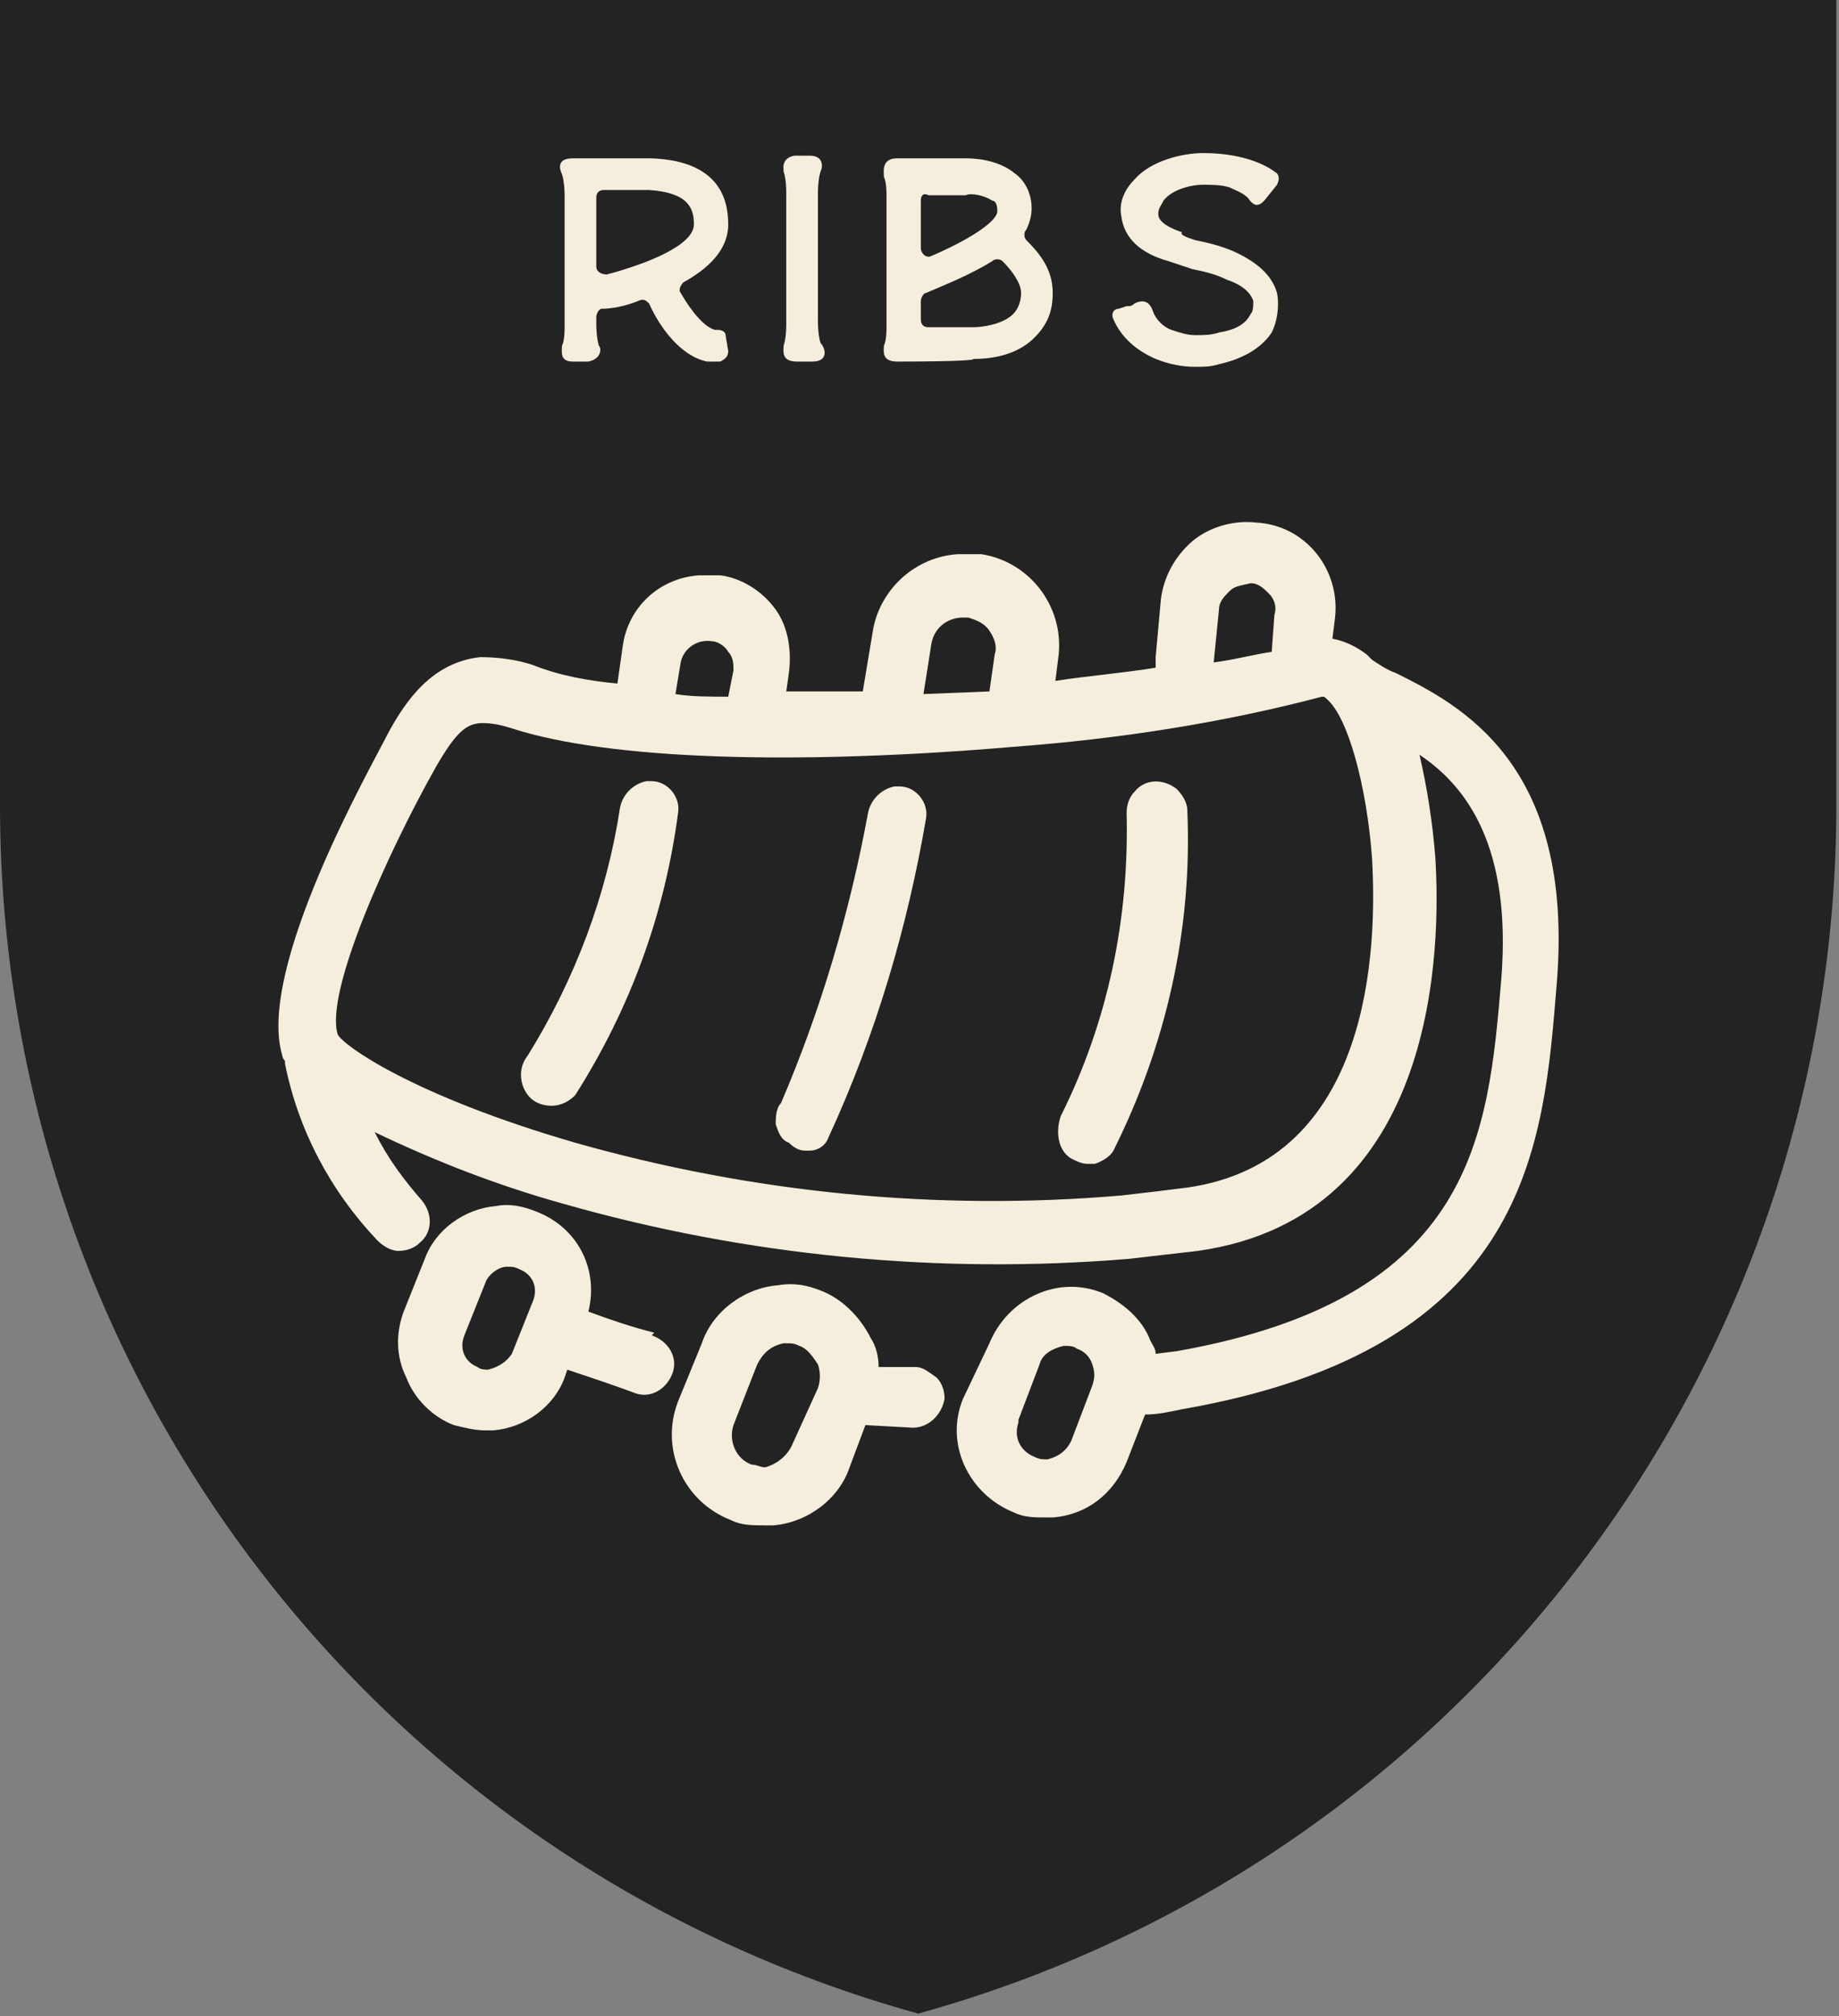 <?xml version="1.0" encoding="utf-8"?>
<!-- Generator: Adobe Illustrator 25.2.1, SVG Export Plug-In . SVG Version: 6.00 Build 0)  -->
<svg version="1.1" id="Layer_1" xmlns="http://www.w3.org/2000/svg" xmlns:xlink="http://www.w3.org/1999/xlink" x="0px" y="0px"
	 viewBox="0 0 69.7 76.4" style="enable-background:new 0 0 69.7 76.4;" xml:space="preserve">
<rect x="0" y="0" width="69.7" height="76.4" fill="#808080" stroke="none"/>
<style type="text/css">
	.st0{fill:#232323;}
	.st1{enable-background:new    ;}
	.st2{fill:#F5EEDC;}
</style>
<g id="Layer_2_1_">
	<g id="Layer_1-2">
		<path class="st0" d="M0,0v30.5c0,21.4,14.2,40.1,34.8,45.8c20.6-5.7,34.8-24.5,34.8-45.8V0H0z"/>
		<g class="st1">
			<path class="st2" d="M27.6,13.3c0,0.2-0.1,0.3-0.3,0.4c-0.1,0-0.1,0-0.2,0s-0.2,0-0.3,0c-1-0.2-1.8-1.3-2.2-2.2
				c-0.1-0.1-0.2-0.2-0.4-0.1c-0.5,0.2-1,0.3-1.4,0.3c-0.1,0-0.2,0.2-0.2,0.3v0.3l0,0c0,0,0,0.5,0.1,0.8c0.1,0.1,0.1,0.5-0.4,0.6
				l0,0h-0.6l0,0c-0.5,0-0.4-0.4-0.4-0.6c0.1-0.2,0.1-0.6,0.1-0.7v-5l0,0c0,0,0-0.5-0.1-0.8C21.2,6.4,21.1,6,21.7,6
				c0.3,0,0.4,0,0.4,0c0.8,0,2.1,0,2.6,0c2.6,0.1,2.9,1.6,2.9,2.5c0,1-0.8,1.7-1.7,2.2c-0.1,0.1-0.2,0.3-0.1,0.4
				c0.4,0.7,0.9,1.3,1.3,1.4h0.1c0.2,0,0.3,0.1,0.3,0.2L27.6,13.3z M26.3,8.5c0-0.6-0.2-1.2-1.7-1.3c-0.4,0-1.1,0-1.7,0
				c-0.2,0-0.3,0.1-0.3,0.3v2.6c0,0.2,0.2,0.3,0.4,0.3C24.5,10,26.3,9.3,26.3,8.5z"/>
			<path class="st2" d="M30.8,13.7c-0.1,0-0.2,0-0.3,0c-0.1,0-0.1,0-0.3,0c-0.6,0-0.5-0.4-0.5-0.6c0.1-0.3,0.1-0.7,0.1-0.8v-5
				c0-0.1,0-0.5-0.1-0.8c0-0.1-0.1-0.5,0.4-0.6l0,0l0,0l0,0c0.1,0,0.1,0,0.2,0h0.2c0,0,0.1,0,0.2,0l0,0l0,0l0,0
				c0.5,0,0.5,0.4,0.4,0.6C31,6.8,31,7.3,31,7.3l0,0v4.9l0,0c0,0,0,0.5,0.1,0.8C31.3,13.2,31.4,13.7,30.8,13.7z"/>
			<path class="st2" d="M34,13.7c-0.6,0-0.5-0.4-0.5-0.6c0.1-0.2,0.1-0.6,0.1-0.7v-5c0-0.1,0-0.5-0.1-0.7C33.5,6.5,33.4,6,34,6
				c0.1,0,0.2,0,0.3,0h2.3l0,0c0.2,0,1.2,0,1.9,0.6c0.4,0.3,0.6,0.8,0.6,1.3c0,0.3-0.1,0.6-0.2,0.8c-0.1,0.1-0.1,0.3,0,0.4
				c0.5,0.5,1,1.1,1,2c0,0.7-0.2,1.2-0.7,1.7c-0.8,0.8-2,0.8-2.3,0.8C36.9,13.7,34.5,13.7,34,13.7z M34.9,7.6v1.8
				c0,0.2,0.2,0.4,0.4,0.3c1.4-0.6,2.5-1.3,2.5-1.7c0-0.3-0.1-0.4-0.2-0.4c-0.3-0.2-0.8-0.3-1-0.2l0,0h-1.4
				C35,7.3,34.9,7.4,34.9,7.6L34.9,7.6z M34.9,12.1c0,0.2,0.1,0.3,0.3,0.3h1.7c0.3,0,1.1-0.1,1.5-0.5c0.2-0.2,0.3-0.5,0.3-0.8
				c0-0.4-0.4-0.9-0.7-1.2c-0.1-0.1-0.3-0.1-0.4,0c-0.8,0.5-1.8,0.9-2.5,1.2c-0.1,0-0.2,0.2-0.2,0.3C34.9,11.4,34.9,12.1,34.9,12.1z
				"/>
			<path class="st2" d="M48.4,11.1c0.1,0.5,0,1.1-0.2,1.5c-0.4,0.6-1.1,1-2,1.2c-0.3,0.1-0.6,0.1-0.9,0.1c-0.5,0-1-0.1-1.5-0.3
				c-0.7-0.3-1.3-0.8-1.6-1.5c-0.1-0.2,0-0.4,0.2-0.4l0.3-0.1h0.1c0,0,0.1,0,0.2-0.1c0.4-0.2,0.6,0,0.7,0.3c0.1,0.3,0.4,0.6,0.7,0.7
				c0.3,0.1,0.6,0.2,0.9,0.2c0.3,0,0.6,0,0.9-0.1c0.6-0.1,1-0.3,1.2-0.7c0.1-0.1,0.1-0.3,0.1-0.5c-0.1-0.3-0.4-0.6-1-0.8
				c-0.4-0.2-0.8-0.3-1.3-0.4c-0.3-0.1-0.6-0.2-0.9-0.3c-1.1-0.3-1.7-0.9-1.8-1.7c-0.1-0.5,0.1-1,0.5-1.4c0.6-0.7,1.8-1,2.6-1
				c1.4,0,2.3,0.4,2.7,0.7c0.2,0.1,0.2,0.3,0.1,0.5L48,7.5l0,0l0,0c-0.3,0.4-0.5,0.3-0.7,0c-0.2-0.2-0.5-0.3-0.7-0.4
				C46.3,7,45.9,7,45.6,7c-0.5,0-1.2,0.2-1.5,0.6c-0.1,0.2-0.2,0.3-0.2,0.5c0,0.1,0,0.4,0.9,0.7C44.7,8.9,45,9,45.3,9.1
				c0.5,0.1,0.9,0.2,1.4,0.4C47.6,9.9,48.2,10.4,48.4,11.1z"/>
		</g>
		<path class="st2" d="M52.9,25.5c-0.3-0.1-0.6-0.3-0.9-0.5l-0.2-0.2c-0.4-0.3-0.8-0.5-1.3-0.6l0.1-0.8c0.2-1.8-1.1-3.5-3-3.6
			c-0.9-0.1-1.8,0.2-2.4,0.7c-0.7,0.6-1.1,1.4-1.2,2.2l-0.2,2.2c0,0.1,0,0.3,0,0.4c-1.2,0.2-2.5,0.3-3.8,0.5l0.1-0.8
			c0.3-1.9-1-3.7-2.9-4c-0.3,0-0.6,0-0.9,0c-1.6,0.1-2.9,1.3-3.2,2.8l-0.4,2.4l0,0c-1,0-2,0-2.9,0l0.1-0.7c0.1-0.8,0-1.7-0.5-2.4
			c-0.5-0.7-1.3-1.2-2.1-1.3c-0.3,0-0.5,0-0.8,0c-1.5,0.1-2.7,1.2-2.9,2.7l-0.2,1.4c-1.1-0.1-2.2-0.3-3.2-0.7
			c-0.6-0.2-1.3-0.3-2-0.3c-1.8,0.2-2.8,1.6-3.5,2.9c-0.6,1.2-5,8.9-4,12.2c0,0.1,0.1,0.2,0.1,0.2v0.1c0.5,2.5,1.7,4.8,3.5,6.7
			c0.2,0.2,0.5,0.4,0.8,0.4s0.6-0.1,0.8-0.3c0.5-0.4,0.5-1.1,0.1-1.6c-0.7-0.8-1.3-1.6-1.8-2.6c2.3,1.1,4.6,2,7.1,2.7
			c7,2,14.3,2.7,21.5,2.1c0.9-0.1,1.7-0.2,2.6-0.3c9.2-1.3,9.2-11.7,9-14.9c-0.1-1.3-0.3-2.6-0.6-3.9c1.8,1.2,3.5,3.5,3.1,8.5
			c-0.5,5.9-1,12.1-12.3,14.1l-0.8,0.1c0-0.2-0.1-0.3-0.2-0.5c-0.3-0.8-1-1.4-1.8-1.8c-1.7-0.7-3.6,0.2-4.3,1.9l0,0l-1,2.1
			c-0.7,1.7,0.2,3.6,1.9,4.3l0,0c0.4,0.2,0.8,0.2,1.2,0.2h0.3c1.3-0.1,2.3-0.9,2.8-2.1l0.7-1.8c0.5,0,0.9-0.1,1.4-0.2
			C58,51.1,58.5,43.4,59,37.3C59.7,28.9,55.3,26.7,52.9,25.5z M25.6,26.3l0.2-1.2c0.1-0.5,0.6-0.9,1.2-0.8c0.2,0,0.5,0.2,0.6,0.4
			c0.2,0.2,0.2,0.5,0.2,0.7l-0.2,1C26.9,26.4,26.2,26.4,25.6,26.3z M47.4,22.1c0.3,0,0.5,0.2,0.7,0.4c0.2,0.2,0.3,0.5,0.2,0.8
			l-0.1,1.4c-0.7,0.1-1.4,0.3-2.2,0.4l0.2-2c0-0.3,0.2-0.5,0.4-0.7S47,22.2,47.4,22.1L47.4,22.1z M19.4,27.6
			c3.7,1.2,10.8,1.4,19,0.7c4-0.3,7.9-0.9,11.7-1.9c0.1,0,0.1,0,0.2,0.1c0.8,0.7,1.5,3.3,1.7,6c0.2,3.4,0,11.5-7,12.5
			c-0.8,0.1-1.6,0.2-2.5,0.3c-7,0.6-14-0.1-20.7-2c-6.2-1.8-8.8-3.7-9-4.1c-0.5-1.6,1.9-6.9,3.7-10.1c0.8-1.4,1.2-1.7,1.8-1.7
			C18.7,27.4,19.1,27.5,19.4,27.6L19.4,27.6z M35,26.3l0.3-1.9c0.1-0.6,0.6-1,1.2-1h0.2c0.3,0.1,0.6,0.2,0.8,0.5s0.3,0.6,0.2,0.9
			l-0.2,1.4L35,26.3z M39.2,55.2c-0.5-0.2-0.8-0.7-0.6-1.3v-0.1l0.8-2.1c0.1-0.4,0.5-0.6,0.9-0.7h0.1c0.1,0,0.3,0,0.4,0.1
			c0.3,0.1,0.5,0.3,0.6,0.6s0.1,0.5,0,0.8l-0.8,2.1c-0.2,0.4-0.5,0.6-0.9,0.7C39.5,55.3,39.4,55.3,39.2,55.2z"/>
		<path class="st2" d="M34.7,51.8h-1.4c0-0.4-0.1-0.8-0.3-1.1c-0.4-0.8-1.1-1.5-1.9-1.8c-0.5-0.2-1-0.3-1.6-0.2
			c-1.3,0.1-2.5,1-2.9,2.2l-0.9,2.2c-0.7,1.8,0.2,3.8,2,4.5c0.4,0.2,0.8,0.2,1.3,0.2h0.3c1.3-0.1,2.5-1,2.9-2.2l0.6-1.6l1.8,0.1
			c0.6,0,1.1-0.5,1.2-1.1c0-0.3-0.1-0.6-0.3-0.8C35.2,52,35,51.8,34.7,51.8z M28.5,55.5c-0.6-0.2-0.9-0.9-0.7-1.5l0,0l0.9-2.3
			c0.2-0.4,0.5-0.7,1-0.8h0.1c0.2,0,0.3,0,0.5,0.1c0.3,0.1,0.5,0.4,0.7,0.7c0.1,0.3,0.1,0.6,0,0.9l-1,2.2c-0.2,0.4-0.6,0.7-1,0.8
			C28.8,55.6,28.7,55.5,28.5,55.5z"/>
		<path class="st2" d="M24.8,50.5c-0.8-0.2-1.7-0.5-2.5-0.8c0.4-1.6-0.4-3.2-2-3.8c-0.5-0.2-1-0.3-1.5-0.2c-1.2,0.1-2.3,0.9-2.7,2
			l-0.8,2c-0.3,0.8-0.3,1.7,0.1,2.5c0.3,0.8,1,1.5,1.8,1.8c0.4,0.1,0.8,0.2,1.2,0.2h0.3c1.2-0.1,2.3-0.9,2.7-2l0.1-0.3
			c0.9,0.3,1.8,0.6,2.6,0.9c0.6,0.2,1.2-0.2,1.4-0.8s-0.2-1.2-0.8-1.4L24.8,50.5L24.8,50.5z M18.5,51.9c-0.1,0-0.3,0-0.4-0.1
			c-0.5-0.2-0.7-0.7-0.5-1.2l0.8-2c0.1-0.3,0.5-0.6,0.8-0.6h0.1c0.1,0,0.2,0,0.4,0.1c0.5,0.2,0.7,0.7,0.5,1.2l-0.8,2
			C19.2,51.6,18.9,51.8,18.5,51.9L18.5,51.9z"/>
		<path class="st2" d="M40.6,43.9c0.2,0.1,0.4,0.2,0.6,0.2c0.1,0,0.2,0,0.3,0c0.3-0.1,0.6-0.3,0.7-0.5c2-4,3-8.4,2.8-12.9
			c0-0.3-0.2-0.6-0.4-0.8c-0.5-0.4-1.2-0.4-1.6,0.1c-0.2,0.2-0.3,0.5-0.3,0.8c0.1,4-0.7,7.9-2.5,11.5C40,42.9,40.1,43.6,40.6,43.9
			L40.6,43.9L40.6,43.9z"/>
		<path class="st2" d="M30.5,43.6h0.2c0.3,0,0.6-0.2,0.7-0.5c1.8-3.9,3-8,3.7-12.1c0.1-0.6-0.4-1.2-1-1.2h-0.2c-0.5,0.1-0.9,0.5-1,1
			c-0.7,3.8-1.8,7.5-3.3,11c-0.2,0.2-0.2,0.6-0.2,0.8c0.1,0.3,0.2,0.6,0.5,0.7C30.1,43.5,30.3,43.6,30.5,43.6z"/>
		<path class="st2" d="M20.9,41.9L20.9,41.9c0.4,0,0.7-0.2,0.9-0.4c2.1-3.3,3.4-6.9,3.9-10.7c0.1-0.6-0.4-1.2-1-1.2h-0.2
			c-0.5,0.1-0.9,0.5-1,1C23,33.9,21.8,37.1,20,40c-0.4,0.5-0.3,1.2,0.1,1.6C20.3,41.8,20.6,41.9,20.9,41.9L20.9,41.9z"/>
	</g>
</g>
</svg>
